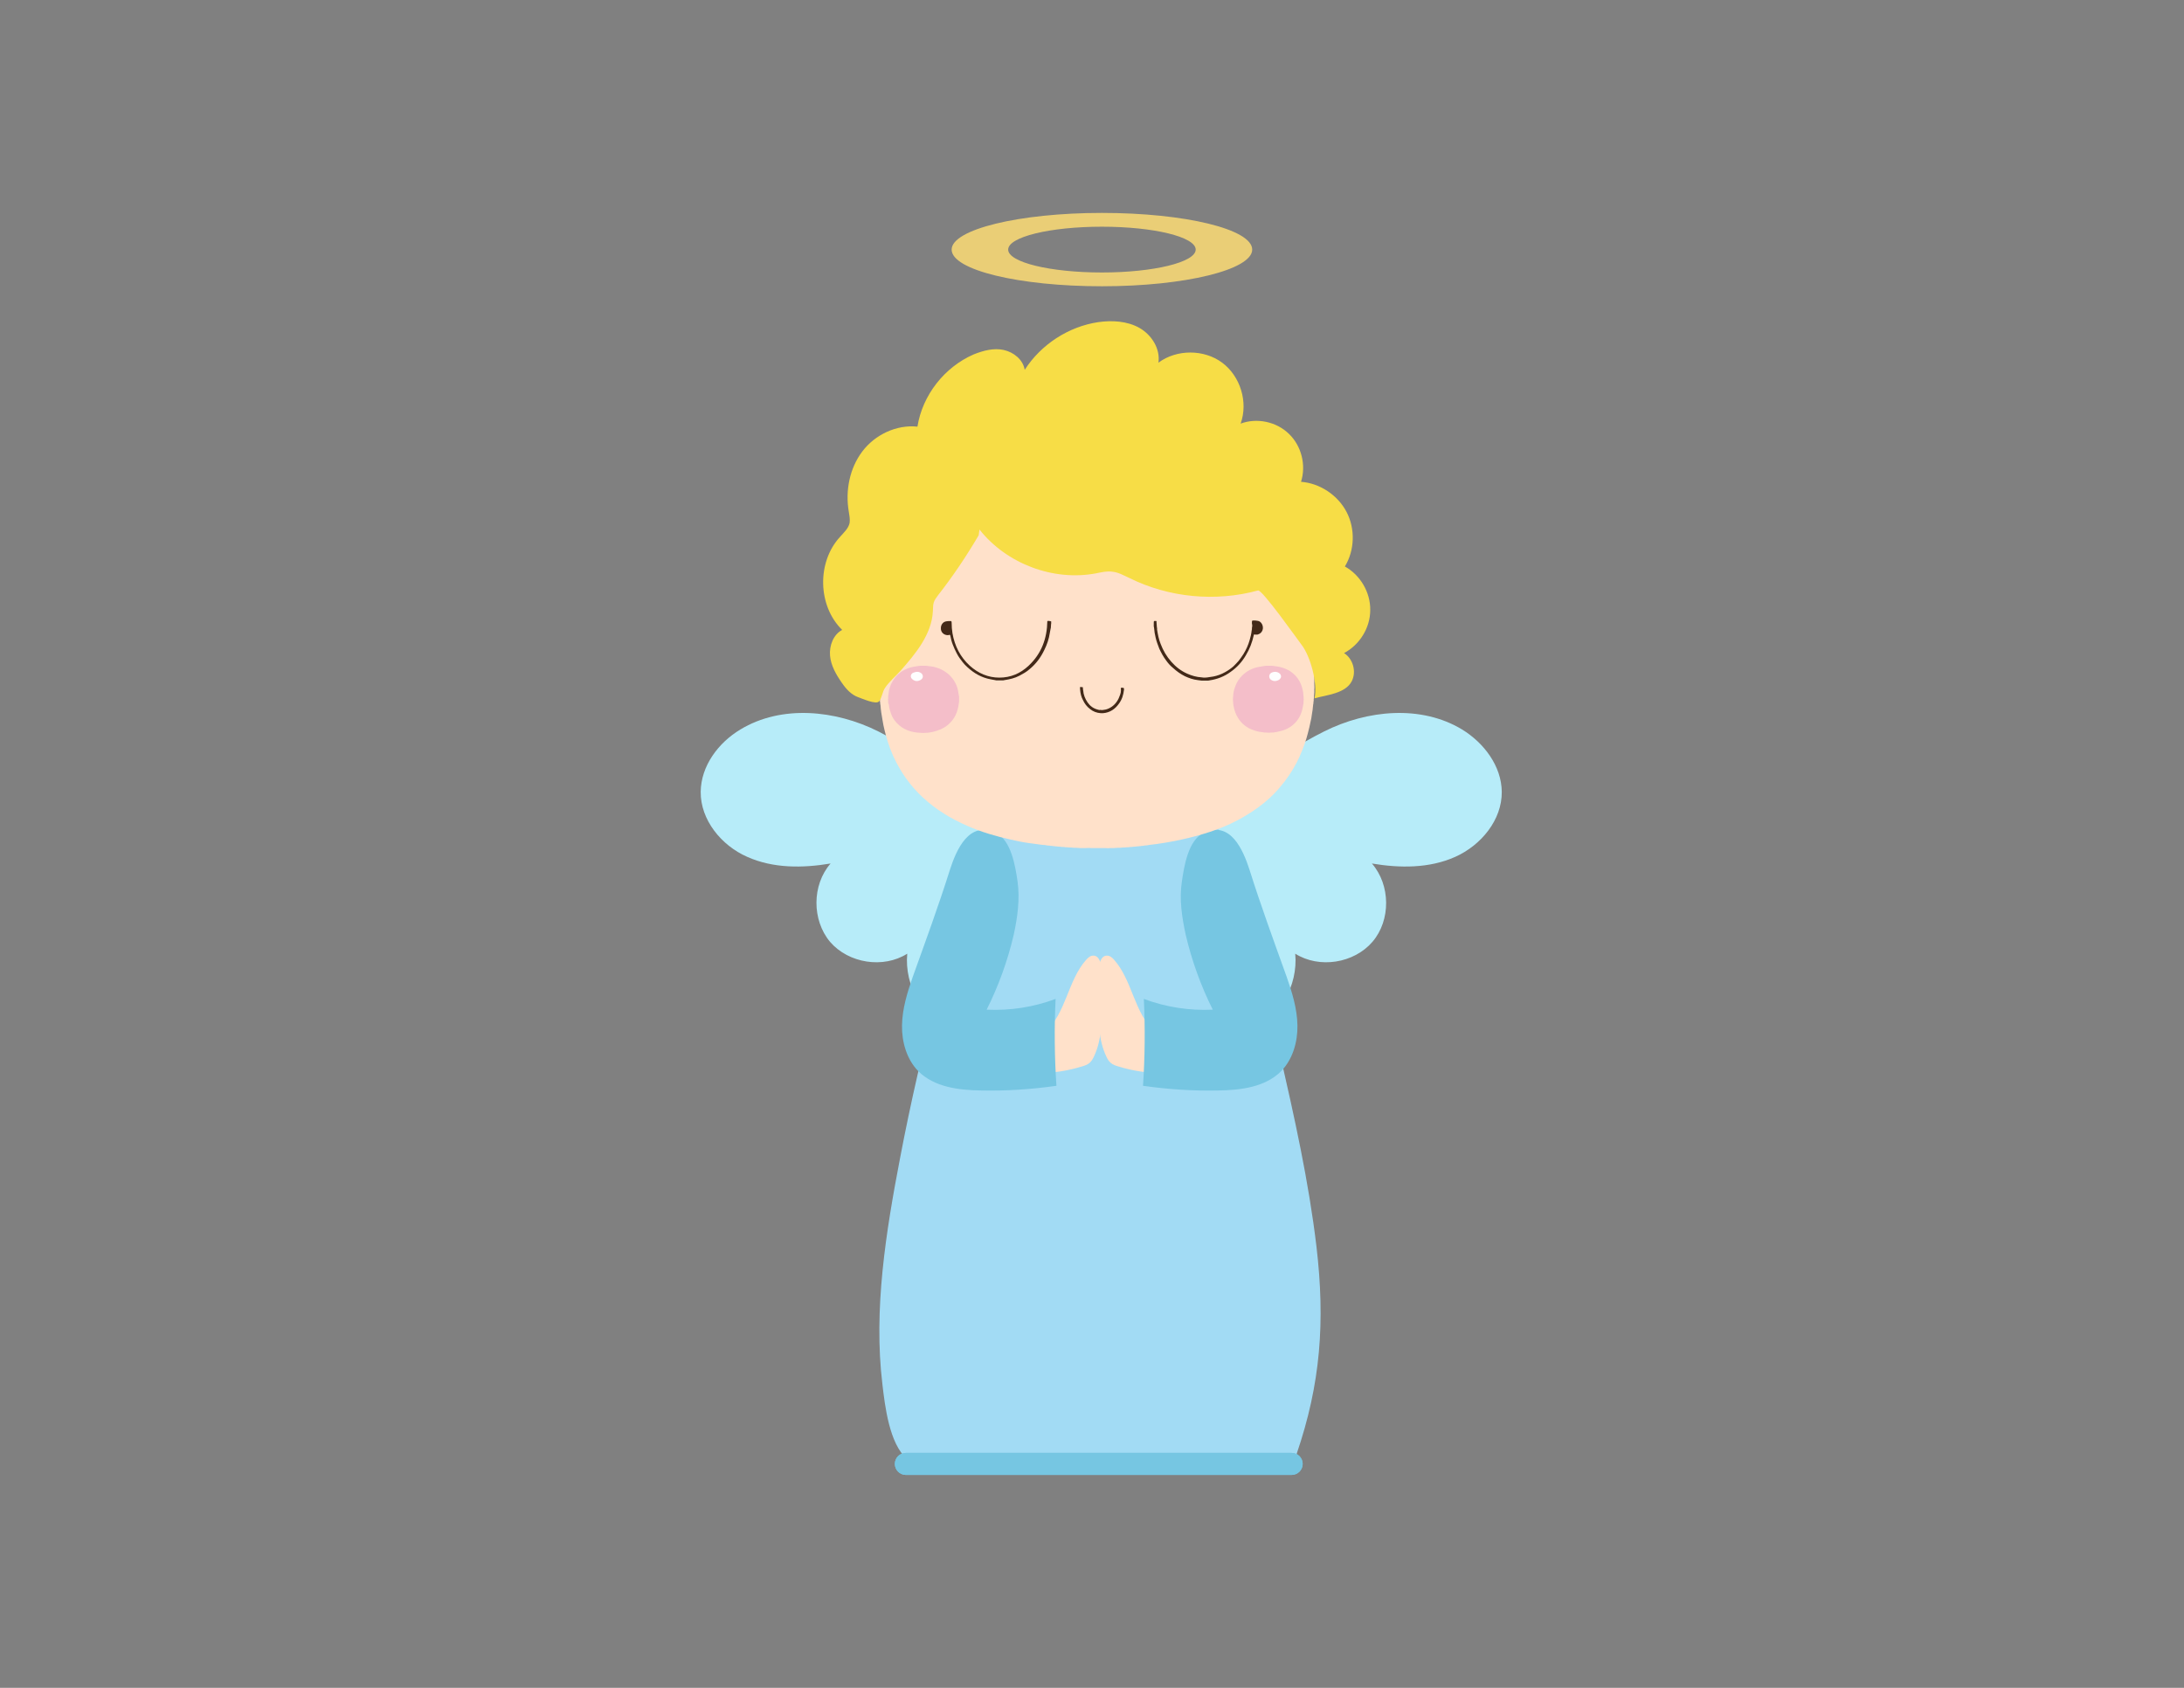 <?xml version="1.0" encoding="utf-8"?>
<!-- Generator: Adobe Illustrator 21.1.0, SVG Export Plug-In . SVG Version: 6.00 Build 0)  -->
<svg version="1.1" id="Capa_1" xmlns="http://www.w3.org/2000/svg" xmlns:xlink="http://www.w3.org/1999/xlink" x="0px" y="0px"
	 viewBox="0 0 792 612" style="enable-background:new 0 0 792 612;" xml:space="preserve">
<rect x="0" y="0" width="792" height="612" fill="#808080" stroke="none"/>
<style type="text/css">
	.st0{fill:#B7ECF9;}
	.st1{fill:#A2DBF4;}
	.st2{fill:#FFE1CA;}
	.st3{fill:#76C6E2;}
	.st4{fill:#EACE76;}
	.st5{fill:#F4BEC9;}
	.st6{fill:#432918;}
	.st7{fill:#FEFEFE;}
	.st8{fill:#F7DD46;}
</style>
<path class="st0" d="M373.3,349.3c-3-31.8-25.8-69.6-54.8-84.1c-15.6-7.8-35.1-9.7-50-0.7c-8,4.8-14.3,13.2-14.4,22.6
	c-0.1,10.2,7.5,19.5,16.9,23.6c9.4,4.2,20.1,4.1,30.2,2.4c-6.8,7.8-6.8,20.5-0.2,28.4c6.7,7.8,19.3,9.8,28,4.3
	c-1.1,11.6,5.7,23.5,16.3,28.4c6.9,3.2,15.7,3.2,21.5-1.7C373.2,367.1,374.1,357.6,373.3,349.3z"/>
<path class="st0" d="M431.9,372.5c5.8,4.9,14.6,4.9,21.5,1.7c10.6-4.9,17.4-16.8,16.3-28.4c8.7,5.5,21.3,3.5,28-4.3
	s6.6-20.6-0.2-28.4c10.1,1.7,20.8,1.8,30.2-2.4s17-13.4,16.9-23.6c-0.1-9.3-6.4-17.7-14.4-22.6c-14.9-9-34.4-7.1-50,0.7
	c-18.6,9.3-37.4,24.1-47.6,42.9C424.6,322.6,417.1,359.9,431.9,372.5z"/>
<path class="st1" d="M470.2,527.2c-0.3,0.9-0.6,1.7-0.9,2.6c-15.4,2.3-31.4,3.9-47,2.3c-21.1-2.2-43.1-0.9-64.3-0.9
	c-7.3,0-23.1,3.1-29.1-2.2c-6.4-5.5-8-19.3-8.9-27c-3.3-27.2,1.3-55.5,6.4-82.1c7.7-40.4,18.5-80.6,31.9-119.5l83.6,0
	c8.7,26.8,16,54.1,22.2,81.5c5.3,23.2,10.5,46.5,13.3,70.1C480.6,479.3,478.9,501.8,470.2,527.2z"/>
<g>
	<path class="st2" d="M379,374.2c7.6-6.7,8.2-18.7,14.9-26.2c0.7-0.8,1.5-1.5,2.6-1.5c2.1,0,2.9,2.8,2.9,5c0,4,0.1,8,0.1,11.9
		c0.1,6.7,0.1,13.6-2.8,19.7c-0.4,0.9-0.9,1.7-1.6,2.3c-0.8,0.7-1.8,1-2.8,1.3c-2.6,0.8-5.2,1.4-7.9,1.8c-1.7,0.3-3.6,0.4-5-0.5
		c-2.1-1.4-2.2-4.5-1.9-7c0.4-3.5,1.2-7,2.2-10.3"/>
</g>
<g>
	<path class="st2" d="M418.9,374.2c-7.6-6.7-8.2-18.7-14.9-26.2c-0.7-0.8-1.5-1.5-2.6-1.5c-2.1,0-2.9,2.8-2.9,5c0,4-0.1,8-0.1,11.9
		c-0.1,6.7-0.1,13.6,2.8,19.7c0.4,0.9,0.9,1.7,1.6,2.3c0.8,0.7,1.8,1,2.8,1.3c2.6,0.8,5.2,1.4,7.9,1.8c1.7,0.3,3.6,0.4,5-0.5
		c2.1-1.4,2.2-4.5,1.9-7c-0.4-3.5-1.2-7-2.2-10.3"/>
</g>
<path class="st3" d="M369,319.6c-0.8-5.5-2.3-15-7.9-17.6c-9.7-4.6-14.3,6.2-16.6,13.3c-4.2,13.3-8.8,25.8-13.5,38.9
	c-2,5.7-3.8,11.6-3.9,17.6c-0.1,6,1.7,12.3,5.9,16.6c5.8,5.8,14.7,6.9,22.8,7c9.1,0.2,18.2-0.4,27.3-1.7c-0.7-10.5-0.8-21-0.3-31.5
	c-8,3-16.5,4.3-25,3.9c4.3-8.6,7.6-17.7,9.8-27.1C369,332.6,369.9,326,369,319.6z"/>
<path class="st3" d="M428.6,319.6c0.8-5.5,2.3-15,7.9-17.6c9.7-4.6,14.3,6.2,16.6,13.3c4.2,13.3,8.8,25.8,13.5,38.9
	c2,5.7,3.8,11.6,3.9,17.6c0.1,6-1.7,12.3-5.9,16.6c-5.8,5.8-14.7,6.9-22.8,7c-9.1,0.2-18.2-0.4-27.3-1.7c0.7-10.5,0.8-21,0.3-31.5
	c8,3,16.5,4.3,25,3.9c-4.3-8.6-7.6-17.7-9.8-27.1C428.6,332.6,427.6,326,428.6,319.6z"/>
<path class="st3" d="M468.4,534.8H328.5c-2.2,0-4-1.8-4-4v0c0-2.2,1.8-4,4-4h139.9c2.2,0,4,1.8,4,4v0
	C472.4,533,470.6,534.8,468.4,534.8z"/>
<path class="st3" d="M468.4,534.8H328.5c-2.2,0-4-1.8-4-4v0c0-2.2,1.8-4,4-4h139.9c2.2,0,4,1.8,4,4v0
	C472.4,533,470.6,534.8,468.4,534.8z"/>
<path class="st4" d="M399.6,77.2c-30.1,0-54.5,6-54.5,13.3c0,7.4,24.4,13.3,54.5,13.3s54.5-6,54.5-13.3
	C454.1,83.1,429.7,77.2,399.6,77.2z M399.6,98.8c-18.8,0-34-3.7-34-8.3c0-4.6,15.2-8.3,34-8.3c18.8,0,34,3.7,34,8.3
	C433.6,95.1,418.3,98.8,399.6,98.8z"/>
<g>
	<path class="st2" d="M389.2,165.1c0.1,0,0.2,0,0.3,0c0.1-0.1,0.3,0,0.4-0.1c0.1,0,0.3,0,0.4,0c0.2-0.1,0.3,0,0.5-0.1
		c0.1,0,0.3,0,0.4,0c0.2-0.1,0.4,0,0.6-0.1c0.2,0,0.4,0,0.6,0c0.2-0.1,0.5,0,0.7-0.1c0.3,0,0.5,0,0.8,0c0.4-0.1,0.7,0,1.1-0.1
		c3.2-0.1,6.5,0,9.7,0.3c2.8,0.3,5.7,0.7,8.5,1.3c1.4,0.3,2.8,0.7,4.2,1c1.8,0.5,3.7,1.1,5.5,1.7c1.9,0.7,3.8,1.4,5.6,2.3
		c1.5,0.7,2.9,1.4,4.3,2.1c3,1.6,5.8,3.3,8.6,5.3c1.2,0.8,2.3,1.7,3.4,2.5c1,0.8,2,1.6,3,2.5c2,1.7,3.8,3.6,5.7,5.4
		c1.2,1.2,2.2,2.4,3.3,3.7c3,3.5,5.6,7.3,8,11.3c0.7,1.2,1.4,2.5,2.1,3.8c0.6,1.1,1.1,2.2,1.6,3.3c0.8,1.7,1.5,3.3,2.1,5
		c0.7,1.7,1.3,3.5,1.9,5.3c0.7,2.3,1.4,4.6,1.9,6.9c0.4,1.7,0.7,3.4,1,5.2c0.2,1.1,0.3,2.2,0.5,3.3c0.1,0.6,0.2,1.3,0.2,2
		c0.1,0.1,0,0.3,0.1,0.4c0,0.2,0,0.3,0,0.5c0.1,0.1,0,0.3,0.1,0.4c0,0.2,0,0.3,0,0.5c0.1,0.2,0,0.4,0.1,0.6c0,0.2,0,0.4,0,0.6
		c0.1,0.2,0,0.4,0.1,0.6c0,0.3,0,0.5,0,0.8c0.1,0.3,0,0.6,0.1,0.9c0,0.4,0,0.8,0,1.2c0.1,0.8,0,1.7,0,2.5c0,0.7,0.1,1.5,0,2.2
		c0,0.4,0,0.8,0,1.2c-0.1,0.3,0,0.6-0.1,0.9c0,0.2,0,0.4,0,0.7c-0.1,0.2,0,0.5-0.1,0.7c0,0.2,0,0.4,0,0.6c-0.1,0.2,0,0.3-0.1,0.5
		c0,0.1,0,0.3,0,0.4c-0.1,0.2,0,0.3-0.1,0.5c-0.1,0.6-0.1,1.3-0.2,1.9c-0.1,0.6-0.2,1.3-0.3,1.9c-0.1,0.8-0.2,1.5-0.4,2.2
		c-0.3,1.4-0.6,2.9-1,4.3c-0.3,1.2-0.7,2.5-1.1,3.7c-0.6,1.7-1.3,3.4-2,5c-1.4,3.1-3.2,6-5.3,8.8c-0.7,0.9-1.5,1.8-2.2,2.7
		c-1,1.1-2,2.2-3.1,3.2c-2.7,2.5-5.6,4.6-8.8,6.5c-1.8,1.1-3.7,2.1-5.6,3c-3.2,1.5-6.5,2.7-9.9,3.7c-3.3,1-6.7,1.8-10.1,2.5
		c-2.1,0.4-4.3,0.8-6.5,1.1c-1.1,0.1-2.1,0.3-3.2,0.4c-0.1,0.1-0.3,0-0.4,0.1c-0.4,0-0.8,0.1-1.2,0.1c-0.1,0.1-0.3,0-0.4,0.1
		c-0.2,0-0.3,0-0.5,0c-0.1,0.1-0.3,0-0.4,0.1c-0.2,0-0.3,0-0.5,0c-0.1,0.1-0.3,0-0.4,0.1c-0.2,0-0.3,0-0.5,0c-0.2,0.1-0.4,0-0.6,0.1
		c-0.2,0-0.3,0-0.5,0c-0.2,0.1-0.4,0-0.6,0.1c-0.2,0-0.4,0-0.6,0c-0.2,0.1-0.4,0-0.6,0.1c-0.2,0-0.5,0-0.7,0c-0.2,0.1-0.5,0-0.7,0.1
		c-0.3,0-0.6,0-0.8,0c-0.3,0.1-0.6,0-0.9,0.1c-0.3,0-0.7,0-1,0c-0.4,0.1-0.8,0-1.2,0.1c-0.5,0-1,0-1.5,0c-0.6,0.1-1.3,0-1.9,0
		c-0.2,0-0.4,0-0.5,0c-1.5,0-3,0-4.5,0c-0.7-0.1-1.3,0-2,0c-0.2,0-0.3,0-0.5,0c-0.5,0-1,0-1.5,0c-0.4-0.1-0.8,0-1.2-0.1
		c-0.3,0-0.7,0-1,0c-0.3-0.1-0.6,0-0.9-0.1c-0.3,0-0.6,0-0.8,0c-0.2-0.1-0.5,0-0.7-0.1c-0.2,0-0.5,0-0.7,0c-0.2-0.1-0.4,0-0.6-0.1
		c-0.2,0-0.4,0-0.7,0c-0.2-0.1-0.4,0-0.6-0.1c-0.2,0-0.3,0-0.5,0c-0.2-0.1-0.4,0-0.6-0.1c-0.2,0-0.3,0-0.5,0c-0.1-0.1-0.3,0-0.4-0.1
		c-0.2,0-0.3,0-0.5,0c-0.1-0.1-0.3,0-0.4-0.1c-0.2,0-0.3,0-0.5,0c-0.1-0.1-0.3,0-0.4-0.1c-0.4,0-0.8,0-1.2-0.1
		c-0.1-0.1-0.3,0-0.4-0.1c-1,0-1.9-0.2-2.8-0.3c-1-0.1-2-0.3-3-0.4c-2.3-0.3-4.5-0.8-6.8-1.3c-5.3-1.2-10.5-2.7-15.5-4.9
		c-6-2.6-11.6-6-16.4-10.5c-3.2-3-5.9-6.4-8.1-10.1c-1.9-3.2-3.4-6.5-4.5-10.1c-0.8-2.6-1.5-5.2-1.9-7.9c-0.3-1.7-0.6-3.4-0.7-5.2
		c-0.1-0.2,0-0.3-0.1-0.5c0-0.1,0-0.3,0-0.4c-0.1-0.2,0-0.3-0.1-0.5c0-0.2,0-0.4,0-0.6c-0.1-0.2,0-0.5-0.1-0.7c0-0.2,0-0.4,0-0.7
		c-0.1-0.3,0-0.6-0.1-0.9c0-0.4,0-0.8,0-1.2c-0.1-0.3,0-0.6,0-1c0-1.3,0-2.5,0-3.8c0-0.4,0-0.8,0-1.2c0.1-0.3,0-0.6,0.1-0.9
		c0-0.3,0-0.5,0-0.8c0.1-0.2,0-0.4,0.1-0.6c0-0.2,0-0.4,0-0.6c0.1-0.2,0-0.4,0.1-0.6c0-0.2,0-0.3,0-0.5c0.1-0.1,0-0.3,0.1-0.4
		c0-0.2,0-0.3,0-0.5c0.1-0.1,0-0.3,0.1-0.4c0-1.2,0.2-2.3,0.4-3.5c0.1-1.1,0.3-2.1,0.5-3.2c0.3-1.5,0.6-3.1,0.9-4.6
		c0.6-2.7,1.4-5.3,2.3-7.9c1-3,2.2-6,3.6-8.8c2-4.3,4.4-8.3,7-12.1c1.4-2.1,3-4.1,4.6-6c2-2.4,4.2-4.6,6.4-6.8
		c1.9-1.8,3.9-3.5,6-5.1c2.2-1.7,4.4-3.2,6.7-4.6c1.4-0.9,2.9-1.7,4.3-2.5c1.4-0.7,2.8-1.4,4.2-2.1c1.8-0.8,3.7-1.6,5.6-2.3
		c2.8-1,5.7-1.9,8.6-2.6c1.7-0.4,3.3-0.7,5-1c1.2-0.2,2.4-0.4,3.6-0.5C388.9,165.1,389,165.2,389.2,165.1z"/>
	<path class="st5" d="M322.1,254.9c0-0.3,0-0.6,0-0.8c-0.1-0.3-0.1-0.7,0-1c0-0.3,0-0.5,0-0.8c0.1-0.2,0-0.3,0.1-0.5
		c0.1-1.7,0.6-3.3,1.5-4.8c1.1-1.9,2.7-3.4,4.7-4.3c1.2-0.6,2.5-0.9,3.9-1.1c0.2,0,0.5-0.1,0.7-0.1c0.2-0.1,0.4,0,0.6-0.1
		c0.8,0,1.5,0,2.3,0c0.2,0.1,0.4,0,0.6,0.1c2.8,0.2,5.3,1.1,7.5,3c2.1,1.9,3.3,4.3,3.6,7c0,0.2,0.1,0.4,0.1,0.6
		c0.1,0.2,0,0.3,0.1,0.5c0,0.6,0,1.2,0,1.8c-0.1,0.2,0,0.4-0.1,0.6c-0.3,3-1.5,5.7-3.8,7.7c-1.6,1.4-3.6,2.2-5.7,2.7
		c-0.7,0.1-1.5,0.3-2.2,0.3c-0.8,0.1-1.6,0.1-2.4,0c-2.7-0.1-5.3-0.9-7.4-2.6c-1.4-1.2-2.5-2.6-3.1-4.4c-0.4-1.1-0.7-2.2-0.8-3.4
		C322.1,255.2,322.2,255,322.1,254.9z"/>
	<path class="st5" d="M459,241.4c0.8,0,1.5,0,2.3,0c0.2,0.1,0.4,0,0.6,0.1c6.4,0.5,10.5,4.6,10.8,11c0.1,0.7,0.1,1.4,0,2.1
		c0,0.2,0,0.3,0,0.5c-0.1,0.1,0,0.3-0.1,0.4c-0.3,2.2-1,4.3-2.4,6c-1.8,2.2-4.1,3.3-6.8,3.8c-0.4,0.1-0.7,0.2-1.1,0.2
		c-0.1,0.1-0.3,0-0.4,0.1c-0.2,0-0.4,0-0.6,0c-0.8,0.1-1.6,0.1-2.4,0c-0.2,0-0.3,0-0.5,0c-0.1-0.1-0.3,0-0.4-0.1
		c-1.8-0.1-3.6-0.7-5.2-1.5c-1.6-0.9-2.9-2.1-3.8-3.6c-0.9-1.4-1.4-2.9-1.7-4.6c-0.1-0.4-0.1-0.7-0.1-1.1c-0.1-0.3,0-0.6-0.1-0.9
		c0-0.1,0-0.3,0-0.4c0.1-0.3,0-0.7,0.1-1c0-1.4,0.4-2.6,0.9-3.9c0.5-1.3,1.3-2.5,2.3-3.5c1.7-1.7,3.8-2.8,6.2-3.2
		c0.6-0.1,1.2-0.2,1.8-0.3C458.6,241.4,458.9,241.5,459,241.4z"/>
	<path class="st6" d="M454.1,226.6c0,0.2,0,0.4,0,0.6c-0.1,0.1,0,0.3-0.1,0.4c0,0.2,0,0.4,0,0.6c-0.1,0.1,0,0.3-0.1,0.4
		c-0.1,1.2-0.4,2.3-0.7,3.4c-0.5,1.8-1.3,3.6-2.3,5.2c-0.5,0.8-1.1,1.6-1.7,2.4c-0.6,0.7-1.3,1.4-1.9,2c-0.9,0.8-1.9,1.5-3,2.1
		c-1.4,0.8-2.8,1.3-4.3,1.6c-0.6,0.1-1.3,0.2-2,0.3c-0.3,0.1-0.6,0-0.8,0.1c-0.2,0-0.5,0-0.7,0c-0.3-0.1-0.5,0-0.8-0.1
		c-1.8-0.1-3.5-0.6-5.1-1.3c-2.3-1-4.2-2.5-5.8-4.3c-1.7-1.9-3-4.1-3.9-6.5c-0.7-1.7-1-3.4-1.3-5.2c0-0.2,0-0.4,0-0.6
		c-0.1-0.1,0-0.3-0.1-0.4c0-0.2,0-0.3,0-0.5c-0.1-0.3,0-0.6-0.1-0.9c0-0.2,0-0.4,0-0.7c0,0,0,0,0,0c-1-0.1-1-0.1-1,0.8
		c0,0.1,0,0.3,0,0.4c0,0.2,0,0.5,0,0.7c0.1,0.2,0,0.3,0.1,0.5c0.1,1.3,0.3,2.5,0.6,3.7c0.3,1.3,0.8,2.6,1.3,3.9
		c0.7,1.5,1.5,3,2.5,4.3c0.7,1,1.5,1.9,2.5,2.7c1.3,1.2,2.7,2.2,4.3,3c1.5,0.7,3,1.2,4.6,1.4c0.5,0.1,1,0.1,1.5,0.2
		c0.6,0,1.3,0,1.9,0c0.2,0,0.3,0,0.5,0c0.1-0.1,0.3,0,0.4-0.1c2.8-0.4,5.4-1.4,7.7-3.1c2.3-1.6,4.1-3.6,5.5-6
		c1.4-2.3,2.3-4.7,2.9-7.4c0.1-0.4,0.3,0,0.5-0.1c0.3,0,0.6,0,0.8,0c0.8-0.2,1.5-0.7,1.8-1.5c0.6-1.4-0.3-3.4-1.8-3.5
		c-0.3-0.1-0.5,0-0.8-0.1c-0.2,0-0.4,0-0.6,0c-0.6-0.1-0.6,0.2-0.6,0.7c0,0.1,0,0.2,0,0.4C454,226.3,454.1,226.4,454.1,226.6z"/>
	<path class="st6" d="M379.8,225.2c-0.1,6.3-2.1,11.8-6.8,16.2c-3,2.8-6.5,4.3-10.6,4.3c-4.1,0-7.7-1.6-10.7-4.3
		c-3.5-3.2-5.5-7.2-6.3-11.8c-0.2-1.2-0.3-2.5-0.3-3.8c0-0.5-0.1-0.7-0.6-0.6c-0.2,0-0.4,0-0.6,0c-0.3,0.1-0.5,0-0.8,0.1
		c-1.2,0.2-1.9,1.3-1.9,2.4c-0.1,1.5,1,2.5,2.3,2.6c0.1,0,0.3,0,0.4,0c0.1,0,0.2,0,0.3-0.1c0.2-0.1,0.3,0,0.4,0.2
		c0.2,1.1,0.5,2.3,0.9,3.3c0.4,1.1,0.9,2.1,1.4,3.1c0.6,1.2,1.4,2.3,2.2,3.3c0.5,0.6,1.1,1.3,1.7,1.8c2.4,2.2,5.1,3.8,8.4,4.4
		c0.5,0.1,1.1,0.2,1.6,0.3c0.2,0.1,0.3,0,0.5,0.1c0.3,0,0.5,0,0.8,0c0.3,0,0.6,0,0.9,0c0.3,0,0.6,0,0.8,0c0.2-0.1,0.3,0,0.5-0.1
		c1.9-0.3,3.7-0.7,5.4-1.6c1.3-0.7,2.6-1.4,3.7-2.4c2.3-1.9,4-4.2,5.3-6.9c1-2,1.7-4.1,2-6.2c0.1-0.5,0.2-1.1,0.3-1.6
		c0.1-0.1,0-0.3,0.1-0.4c0-0.2,0-0.4,0-0.6c0.1-0.3,0-0.6,0.1-0.8c0-0.3,0-0.5,0-0.8C380.5,225.1,380.2,225.1,379.8,225.2z"/>
	<path class="st6" d="M406.5,249.6c0-0.1,0-0.1,0-0.2c0.2-0.1,0.4,0,0.7,0c0.3,0,0.4,0.1,0.4,0.4c0,0.1,0,0.2,0,0.3
		c-0.2,1.8-0.7,3.5-1.8,5c-1.4,2-3.3,3.3-5.8,3.5c-0.3,0-0.6,0-0.8,0c-1.5-0.1-2.8-0.6-3.9-1.5c-1.2-0.9-2-2-2.6-3.3
		c-0.6-1.1-0.9-2.4-1-3.6c0-0.4-0.1-0.7,0-1.1c0.1,0,0.2,0,0.3,0c0.2,0.1,0.5,0,0.7,0.1c0,0.2,0,0.3,0,0.5c0.1,0.2,0,0.4,0.1,0.6
		c0.1,1.6,0.7,3.1,1.6,4.4c0.9,1.3,2.1,2.2,3.7,2.6c0.3,0.1,0.6,0.2,0.9,0.1c0.4,0.1,0.8,0.1,1.2,0c1.1-0.1,2-0.5,2.9-1.1
		c1.6-1.1,2.5-2.6,3.1-4.4c0.2-0.5,0.3-1.1,0.3-1.7C406.5,250,406.4,249.8,406.5,249.6z"/>
	<path class="st7" d="M332.7,243.6c0.5,0,1,0.2,1.5,0.6c0.7,0.7,0.6,1.8-0.3,2.3c-1,0.6-2,0.6-2.9-0.1c-1-0.7-0.9-1.8,0-2.4
		C331.5,243.8,332,243.6,332.7,243.6z"/>
	<path class="st7" d="M462.4,243.6c1,0,1.9,0.6,2.1,1.3c0.2,0.6-0.1,1.2-0.7,1.6c-1,0.6-2.1,0.6-3-0.1c-0.7-0.6-0.7-1.7,0-2.3
		C461.2,243.8,461.8,243.6,462.4,243.6z"/>
</g>
<path class="st8" d="M355.2,192c9.8,12.4,26.7,18.8,42.2,15.9c2-0.4,4-0.9,6-0.6c2.2,0.2,4.2,1.4,6.2,2.3
	c14.3,7.1,31.2,8.7,46.6,4.5c1.5-0.4,14.2,17.6,15.8,19.7c3.2,4.1,5.9,14,4.7,19.4c4.3-1.2,11.2-1.7,13.5-6.2
	c1.8-3.5,0.4-8.2-2.8-10.2c5.7-3,9.5-9.2,9.5-15.6c0.1-6.4-3.6-12.7-9.2-15.8c3.6-5.9,3.8-13.7,0.6-19.8
	c-3.2-6.1-9.7-10.4-16.5-10.9c1.9-6,0.2-13-4.4-17.4c-4.5-4.4-11.6-5.9-17.5-3.7c2.8-7.8-0.1-17.2-6.7-22.1
	c-6.6-4.9-16.5-4.9-23.1,0c0.7-5.1-2.5-10.1-6.9-12.6c-4.4-2.5-9.9-2.8-14.9-2.1c-10.8,1.6-20.8,8.1-26.7,17.3
	c-0.6-3.7-4-6.4-7.6-7.2c-3.6-0.8-7.4,0.2-10.9,1.6c-10.6,4.6-18.6,14.8-20.4,26.2c-7.6-0.8-15.4,2.9-20,9
	c-4.6,6.1-6.2,14.2-4.9,21.8c0.2,1.3,0.5,2.7,0.3,4.1c-0.4,2-2.1,3.5-3.5,5.1c-8.4,9.1-8.1,25,0.8,33.7c-3.2,1.7-4.7,5.7-4.4,9.3
	c0.3,3.6,2.2,6.9,4.3,9.9c1.5,2.2,3.4,4.3,5.9,5.2c1.5,0.5,6.5,2.8,7.6,1.5c1-1.2,1.2-3.5,2.1-4.8c1.4-2.2,3.8-4.2,5.5-6.1
	c5.6-6.3,11.5-13.4,11.9-21.8c0.1-1,0-2.1,0.3-3.1c0.3-1,1-1.9,1.6-2.7c5.4-6.9,10.3-14.2,14.7-21.7"/>
</svg>
